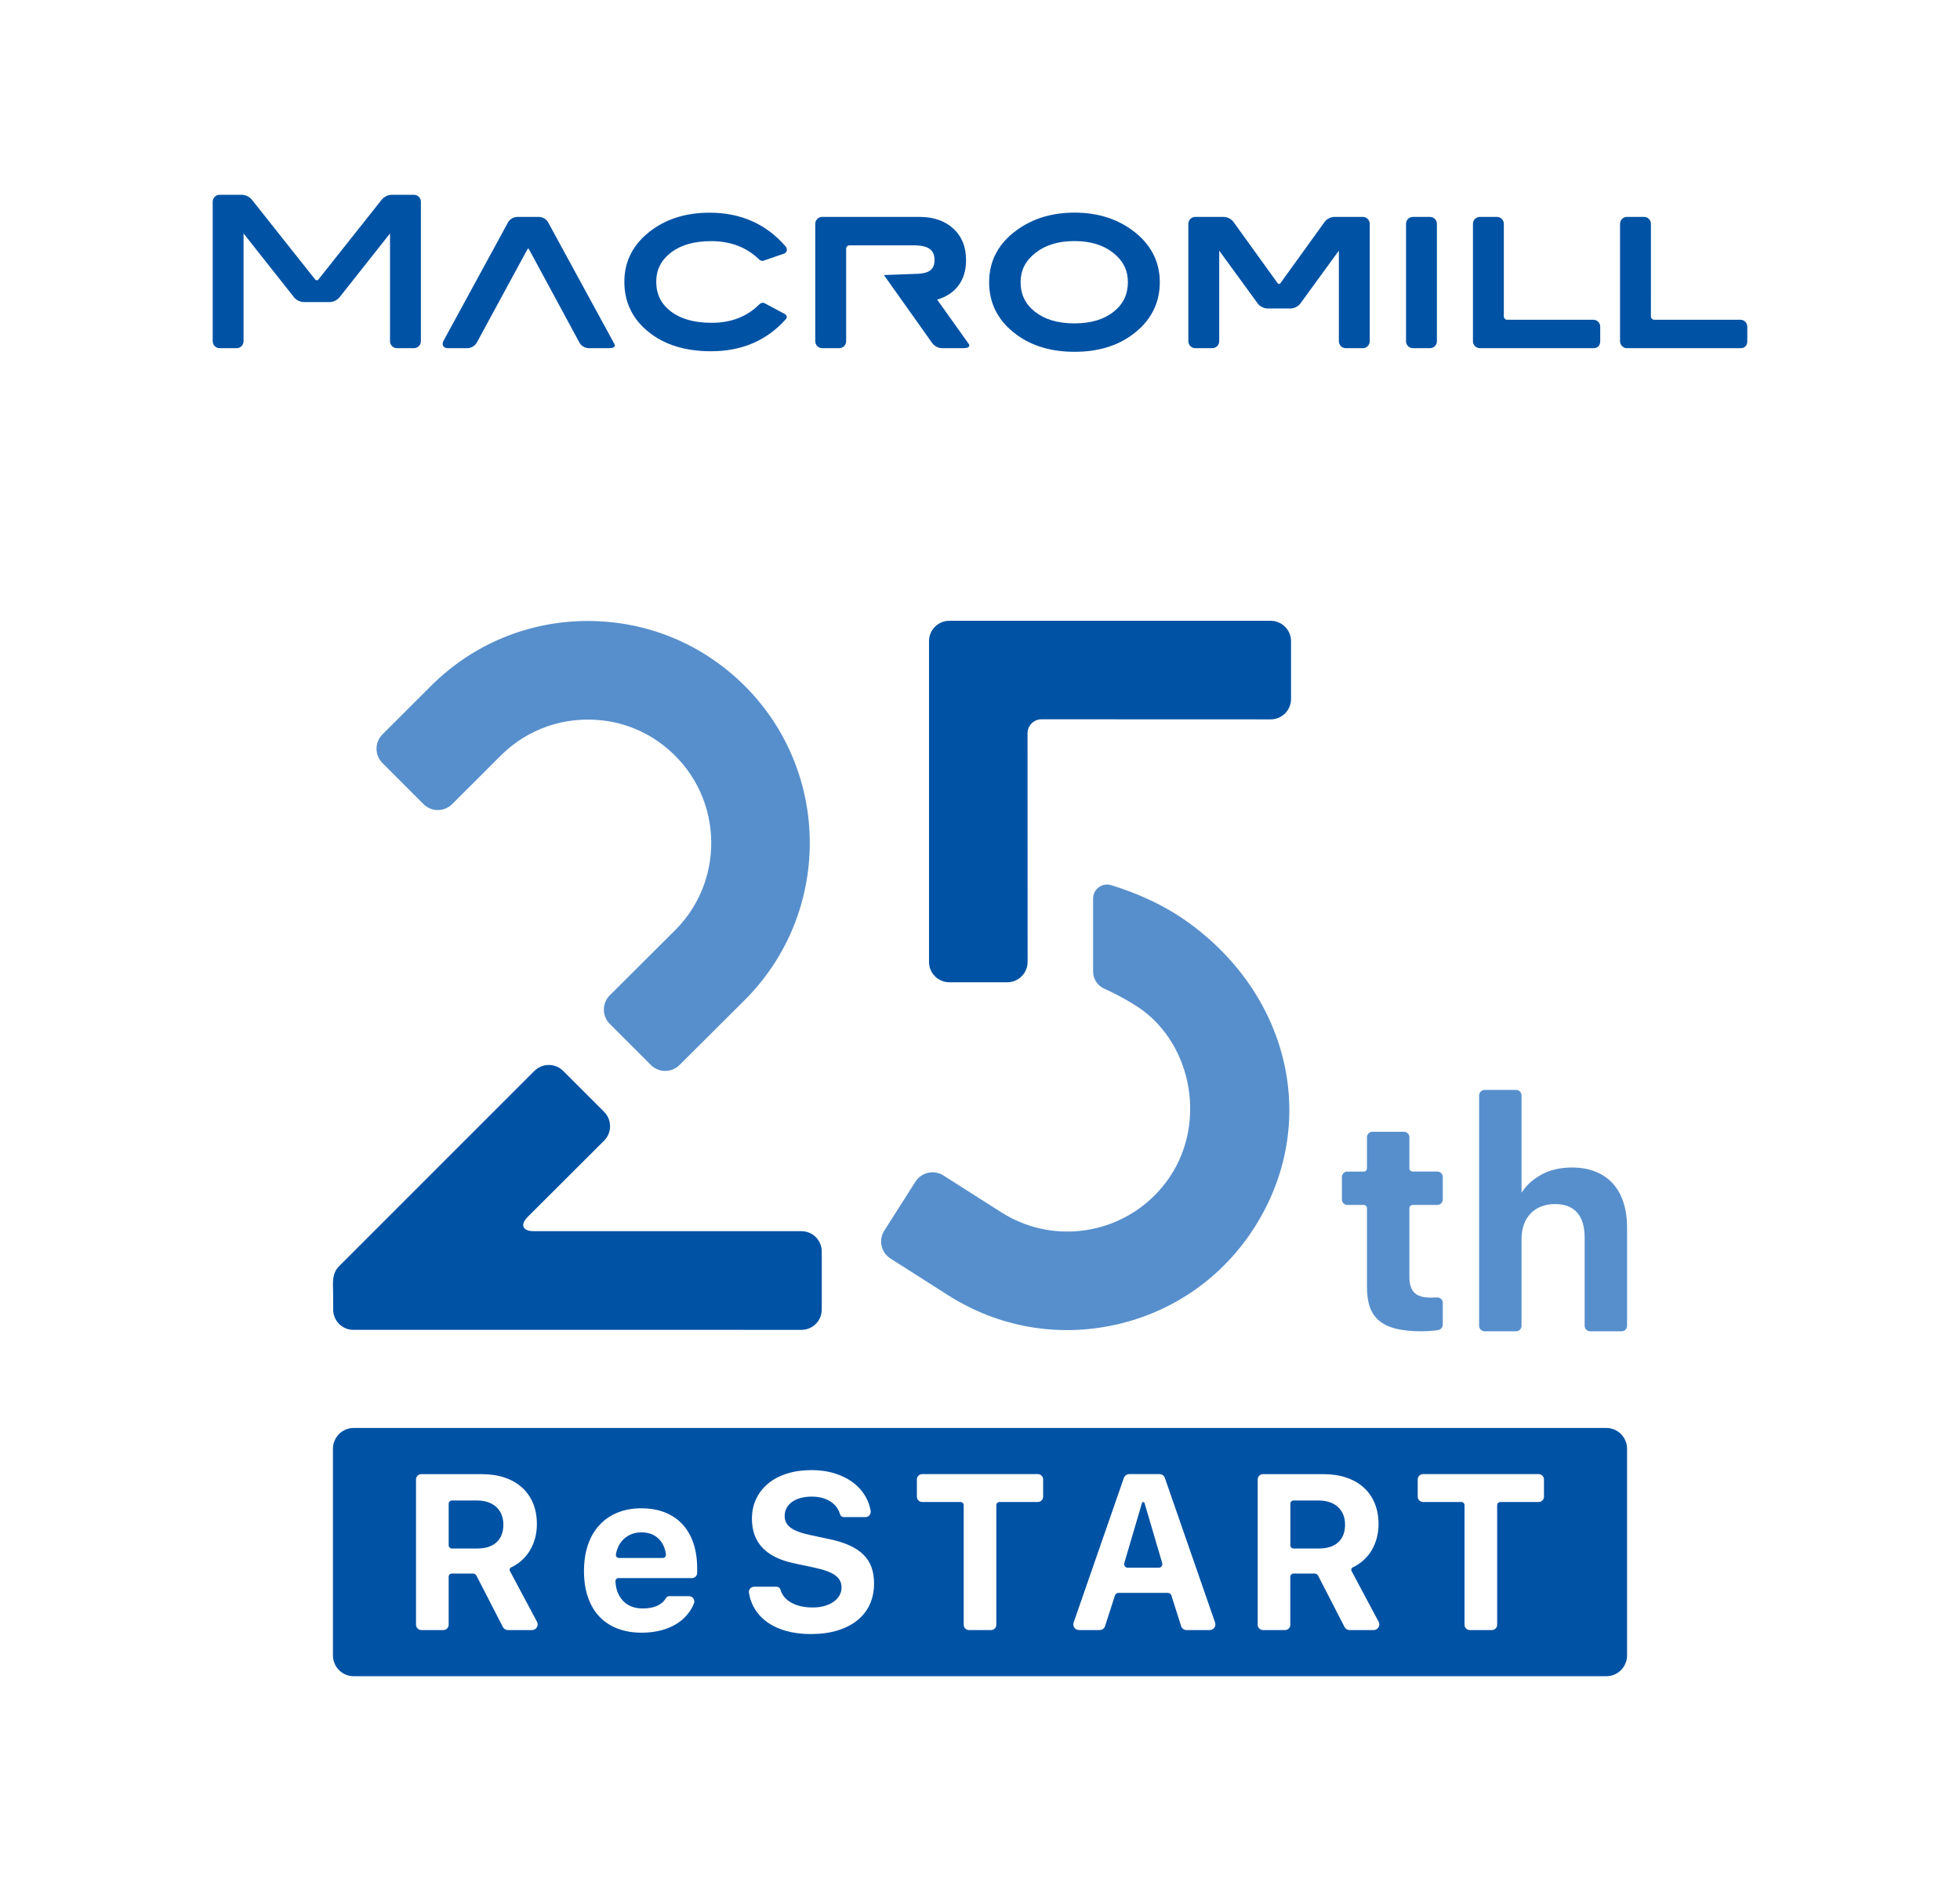 <?xml version="1.0" encoding="UTF-8"?>
<svg id="_レイヤー_1" data-name="レイヤー_1" xmlns="http://www.w3.org/2000/svg" viewBox="0 0 160.211 154.434">
  <g>
    <g>
      <path d="M36.592,28.466h1.629c.297-.007.599-.187.747-.445l4.14-7.631c.041-.074.069-.074.069-.074,0,0,.027,0,.069.075l4.122,7.629c.147.259.448.439.745.446h1.628c.115,0,.215-.01.297-.027.041-.009.078-.018.115-.038.031-.019.1-.051.108-.162,0-.03-.008-.057-.019-.078-.028-.051-.14-.257-.25-.458l-5.189-9.527c-.149-.257-.449-.436-.747-.443h-1.779c-.298.007-.599.186-.747.443l-5.285,9.704c-.04.074-.063.15-.063.228-.002.1.044.202.123.265.078.064.18.092.287.092Z" fill="#0052a4"/>
      <path d="M83.101,27.37c1.275.932,2.859,1.393,4.721,1.393h.02c1.863,0,3.444-.46,4.711-1.395,1.479-1.082,2.248-2.537,2.249-4.279v-.02c.002-1.726-.775-3.173-2.266-4.257v-.001c-1.309-.954-2.887-1.427-4.7-1.427-1.827-.001-3.41.473-4.718,1.427-1.492,1.072-2.269,2.518-2.266,4.254,0,0-.001.003,0,.01v.006c-.002,1.754.767,3.212,2.25,4.287ZM84.628,20.681c.814-.641,1.867-.971,3.197-.972,1.319.001,2.365.327,3.174.966.81.645,1.189,1.413,1.195,2.392-.005,1.016-.38,1.793-1.169,2.425-.791.624-1.844.947-3.2.947-1.366-0-2.429-.323-3.224-.948-.796-.631-1.173-1.409-1.177-2.425.004-.966.387-1.731,1.204-2.384Z" fill="#0052a4"/>
      <path d="M120.965,28.466h9.272c.612,0,.565-.586.565-.586v-1.174c-.001-.312-.254-.565-.565-.565h-7.043c-.147,0-.27-.123-.271-.271l.001-7.572c-.001-.311-.253-.564-.565-.564h-1.394c-.312.001-.564.253-.565.564v9.602c.001.312.253.566.565.566Z" fill="#0052a4"/>
      <path d="M142.824,27.88v-1.174c-.001-.312-.253-.565-.564-.565h-7.043c-.147,0-.271-.123-.271-.271l.001-7.572c-.001-.311-.253-.564-.564-.564h-1.395c-.312.001-.564.253-.565.564v9.602c.002.312.253.566.565.566h9.272c.614,0,.564-.586.564-.586Z" fill="#0052a4"/>
      <path d="M53.017,27.142c1.311,1.057,3.024,1.577,5.101,1.576h.012c2.496,0,4.553-.877,6.101-2.619.046-.048.08-.115.08-.185-.024-.192-.151-.236-.188-.254l0-.002-1.615-.862c-.052-.029-.111-.041-.161-.041-.161.005-.243.099-.256.107-1.018,1.021-2.303,1.529-3.925,1.531-1.432-.001-2.535-.321-3.337-.936-.802-.623-1.184-1.397-1.189-2.419.005-.986.384-1.747,1.191-2.379.803-.62,1.893-.943,3.302-.944,1.585.002,2.864.492,3.898,1.476l.001-.001c.029.031.117.13.287.139.025,0,.051-.004.078-.011l1.725-.595c.13-.065.201-.198.197-.305-.005-.157-.087-.247-.093-.26-1.583-1.839-3.679-2.77-6.216-2.768h-.013c-1.844,0-3.427.467-4.714,1.412-1.481,1.072-2.251,2.513-2.248,4.237v.014c-.002,1.65.672,3.039,1.981,4.089Z" fill="#0052a4"/>
      <path d="M67.204,28.466h1.394c.312-0.0.565-.254.566-.566v-7.572c0-.149.121-.27.27-.271h5.301c.612.008,1.029.119,1.28.311.248.192.367.468.376.901-.009.402-.118.657-.348.834-.231.179-.619.283-1.195.29l-2.597.093,3.958,5.577c.174.234.488.396.78.403h1.739c.111,0,.208-.01.287-.028.04-.008.076-.019.114-.039.032-.019.096-.059.101-.161,0-.041-.015-.075-.03-.098-.039-.055-.179-.25-.312-.437l-1.033-1.45-1.251-1.756c1.53-.454,2.37-1.597,2.361-3.235,0-.011-.002-.02,0-.026,0-.009-.002-.009-.002-.009.003-1.038-.349-1.91-1.048-2.545-.696-.638-1.633-.949-2.759-.948-.002,0-.007-0-.014,0h-7.937c-.311.001-.565.252-.565.564v9.602c.001.312.254.566.565.566Z" fill="#0052a4"/>
      <path d="M31.88,19.086v8.814c.001.312.253.566.565.566h1.393c.311-0.0.564-.254.565-.566v-11.41c-.001-.312-.255-.564-.565-.564h-1.829c-.29.006-.609.159-.793.382l-5.177,6.528c-.048.06-.097.079-.145.08-.047-.001-.096-.02-.144-.08l-5.177-6.528c-.185-.223-.503-.376-.793-.382h-1.829c-.312,0-.564.253-.565.564v11.41c.001.312.253.566.565.566h1.393c.312-0.0.564-.254.564-.566v-8.814l4.131,5.228c.183.223.502.377.791.384h2.125c.29-.006.607-.161.792-.384l4.132-5.228Z" fill="#0052a4"/>
      <path d="M97.7,28.466h1.394c.312-0.0.565-.254.565-.566v-7.407l3.154,4.33c.176.231.49.391.782.398h1.909c.291-.006.606-.167.782-.398l3.153-4.33v7.407c0,.312.253.566.564.566h1.394c.312-0.0.565-.254.565-.566v-9.602c0-.311-.253-.564-.565-.564h-2.333c-.292.006-.605.167-.782.399l-3.609,5.006c-.046.061-.089.078-.125.078-.035,0-.078-.017-.124-.078l-3.608-5.006c-.176-.233-.491-.394-.782-.399h-2.333c-.311.001-.565.253-.565.564v9.602c0,.312.254.566.565.566Z" fill="#0052a4"/>
      <path d="M115.495,17.734h1.392c.312,0,.565.253.565.565v9.603c0,.311-.253.564-.564.564h-1.394c-.312,0-.565-.253-.565-.565v-9.601c0-.312.254-.566.566-.566Z" fill="#0052a4"/>
    </g>
    <g>
      <g>
        <path d="M28.889,108.727h14.728c.002,0,.004-0.0.007-0l21.889.001c.915,0,1.656-.741,1.656-1.656v-4.755c0-.915-.742-1.656-1.656-1.656l-21.889-.001c-.91.002-1.13-.526-.485-1.172l6.243-6.232c.647-.647.645-1.705.001-2.349l-3.352-3.352c-.648-.648-1.701-.644-2.348.002l-15.964,15.964c-.646.646-.486,1.483-.486,2.347v1.204c0,.915.742,1.656,1.656,1.656Z" fill="#0052a4"/>
        <path d="M31.263,62.386l3.355,3.358c.647.647,1.695.647,2.342.001l3.961-3.958c2.19-2.19,5.209-3.25,8.349-2.884,1.794.209,3.508.912,4.935,2.019,4.892,3.795,5.219,10.894.987,15.126l-5.344,5.324c-.649.647-.65,1.697-.002,2.345l3.356,3.356c.646.646,1.693.647,2.34.002l5.343-5.323c7.075-7.076,7.075-18.588,0-25.664-3.428-3.428-7.985-5.316-12.832-5.316-4.847,0-9.404,1.888-12.831,5.315l-3.96,3.957c-.647.647-.647,1.695-.001,2.342Z" fill="#578fcc"/>
      </g>
      <g>
        <path d="M111.738,92.981v2.538c0,.148-.12.268-.268.268h-1.334c-.247,0-.447.2-.447.447v1.835c0,.247.2.447.447.447h1.334c.148,0,.268.12.268.268v6.462c0,.643.081,1.191.244,1.644.163.453.423.824.78,1.114.358.29.818.503,1.382.637.564.136,1.247.203,2.049.203.334,0,.654-.016.959-.048.138-.014.267-.029.386-.045.227-.03.394-.225.394-.453v-1.785c0-.25-.211-.447-.461-.433-.001 0-.003 0-.004 0-.143.008-.33.012-.56.012-.595,0-1.028-.135-1.298-.406-.27-.269-.405-.69-.405-1.262v-5.641c0-.148.12-.268.268-.268h2.014c.247,0,.447-.2.447-.447v-1.835c0-.247-.2-.447-.447-.447h-2.014c-.148,0-.268-.12-.268-.268v-2.538c0-.247-.2-.447-.447-.447h-2.573c-.247,0-.447.2-.447.447Z" fill="#578fcc"/>
        <path d="M121.351,108.844h2.573c.247,0,.447-.2.447-.447v-7.094c0-.429.062-.817.185-1.167.123-.349.302-.649.536-.9.235-.25.52-.445.858-.583.338-.139.725-.209,1.162-.209.794,0,1.395.233,1.805.697.409.465.613,1.154.613,2.067v7.19c0,.247.2.447.447.447h2.573c.247,0,.447-.2.447-.447v-8.011c0-.786-.101-1.487-.304-2.103-.202-.615-.498-1.131-.888-1.549-.389-.417-.861-.734-1.417-.953-.556-.218-1.188-.327-1.894-.327-.969,0-1.862.21-2.56.615-.782.453-1.175.875-1.563,1.442v-7.954c0-.247-.2-.447-.447-.447h-2.572c-.247,0-.447.2-.447.447v18.841c0,.247.2.447.447.447Z" fill="#578fcc"/>
      </g>
      <path d="M105.529,52.417c0-.914-.749-1.661-1.659-1.661h-26.274c-.916,0-1.658.747-1.658,1.661v26.23c0,.915.742,1.662,1.658,1.662h4.74c.911,0,1.661-.747,1.661-1.662l-.006-18.696c-0-.631.512-1.143,1.143-1.143l18.737.007c.91,0,1.659-.748,1.659-1.66v-4.739Z" fill="#0052a4"/>
      <path d="M89.711,100.384c-2.716.681-5.525.224-7.877-1.274l-4.719-3.005c-.771-.491-1.794-.264-2.285.507l-2.547,4.001c-.491.771-.264,1.794.507,2.285l4.718,3.004c4.084,2.602,8.937,3.458,13.665,2.41,4.728-1.048,8.765-3.874,11.368-7.959,5.372-8.431,2.943-19.007-5.548-25.033-1.878-1.333-3.999-2.281-6.166-2.95-.733-.226-1.476.325-1.476,1.092l-0,5.977c0,.602.358,1.143.907,1.391.841.379,1.651.806,2.414,1.285,4.601,2.753,6.107,9.422,2.934,14.131-1.385,2.055-3.492,3.536-5.895,4.139Z" fill="#578fcc"/>
    </g>
    <g>
      <path d="M40.567,123.21c-.185-.171-.412-.302-.68-.393-.268-.092-.567-.137-.897-.137h-2.054c-.144,0-.261.117-.261.261v3.402c0,.144.117.261.261.261h2.081c.677,0,1.202-.171,1.573-.513.371-.341.556-.822.556-1.44,0-.3-.05-.573-.15-.817-.1-.244-.243-.452-.429-.623Z" fill="#0052a4"/>
      <path d="M93.552,122.881c-.033-.099-.173-.099-.206,0l-1.444,4.908c-.061.191.081.386.282.386h2.531c.2,0,.343-.195.282-.385l-1.445-4.909Z" fill="#0052a4"/>
      <path d="M131.295,116.749H28.916c-.939,0-1.701.761-1.701,1.701v16.897c0,.939.761,1.701,1.701,1.701h102.379c.939,0,1.701-.761,1.701-1.701v-16.897c0-.939-.761-1.701-1.701-1.701ZM43.483,133.274h-1.965c-.174,0-.333-.097-.413-.252l-2.157-4.193c-.056-.109-.168-.177-.29-.177h-1.723c-.144,0-.261.117-.261.261v3.926c0,.24-.195.434-.434.434h-1.8c-.24,0-.434-.194-.434-.434v-11.881c0-.24.194-.434.434-.434h4.921c.701,0,1.331.094,1.891.283.56.189,1.034.46,1.423.813.389.353.688.782.897,1.286.209.503.314,1.073.314,1.71,0,.407-.052.797-.155,1.171-.103.374-.253.719-.45,1.034-.198.315-.44.594-.729.835-.231.193-.487.356-.766.489-.114.054-.164.189-.104.301l2.212,4.147c.165.309-.059.682-.409.682ZM56.986,128.601c0,.234-.189.423-.423.423l-5.996-.003c-.15-0-.271.128-.261.278.021.321.078.614.163.839.109.289.259.534.451.738.191.203.422.359.693.468.271.109.575.164.91.164.513,0,.938-.087,1.277-.26.282-.145.493-.342.634-.591.056-.099.164-.156.277-.156h1.607c.305,0,.52.308.407.591-.092.231-.207.447-.345.65-.251.368-.567.682-.95.941-.383.259-.826.458-1.329.596-.504.138-1.053.208-1.648.208-.742,0-1.405-.113-1.988-.34-.584-.227-1.078-.556-1.484-.99-.407-.433-.716-.962-.928-1.586-.212-.624-.318-1.331-.318-2.12,0-.795.107-1.509.323-2.143.215-.633.526-1.171.932-1.612.406-.442.898-.782,1.476-1.021.577-.238,1.228-.358,1.953-.358.719,0,1.361.112,1.926.335.565.224,1.044.546,1.436.968.391.421.691.937.897,1.546.206.61.309,1.3.309,2.072v.363ZM71.092,131.188c-.239.512-.582.947-1.03,1.303-.448.357-.99.63-1.626.822-.636.191-1.355.287-2.156.287-.76,0-1.449-.09-2.068-.27-.619-.18-1.149-.437-1.591-.773-.442-.335-.788-.742-1.038-1.219-.18-.344-.302-.717-.364-1.121-.04-.258.169-.487.43-.487h1.836c.148,0,.275.102.314.245.044.164.114.316.21.458.141.209.328.387.561.534.232.148.505.261.817.34.312.08.657.119,1.034.119.348,0,.666-.039.954-.119.289-.079.537-.191.747-.336.209-.144.372-.316.49-.517.118-.2.177-.421.177-.663,0-.2-.041-.383-.124-.548-.082-.165-.212-.312-.389-.442-.177-.13-.405-.246-.685-.349-.28-.103-.614-.196-1.003-.279l-1.661-.354c-2.309-.482-3.464-1.696-3.464-3.64,0-.601.116-1.146.349-1.634.232-.489.561-.908.985-1.259.424-.35.937-.62,1.538-.808.601-.188,1.269-.283,2.005-.283.701,0,1.346.094,1.935.283.589.188,1.098.452,1.528.791.43.339.769.744,1.016,1.215.171.325.287.672.348,1.042.044.268-.154.513-.426.513-.523 0-1.347 0-1.767 0-.15,0-.275-.103-.314-.247-.042-.158-.106-.305-.192-.441-.13-.206-.296-.383-.499-.53-.203-.147-.442-.261-.716-.34-.274-.08-.573-.119-.897-.119-.336,0-.639.037-.91.11-.271.074-.503.18-.698.318-.194.139-.344.306-.45.504-.106.197-.159.417-.159.658,0,.395.164.713.49.954.327.242.865.441,1.613.601l1.537.327c.642.135,1.195.308,1.657.517.463.209.842.461,1.14.755.297.295.517.636.658,1.025.141.389.212.831.212,1.325,0,.642-.12,1.219-.358,1.732ZM85.266,122.368c0,.24-.194.434-.434.434h-3.131c-.144,0-.261.117-.261.261v9.776c0,.24-.194.434-.434.434h-1.799c-.24,0-.434-.194-.434-.434v-9.776c0-.144-.117-.261-.261-.261h-3.131c-.24,0-.434-.194-.434-.434v-1.411c0-.24.194-.434.434-.434h9.452c.24,0,.434.194.434.434v1.411ZM98.885,133.274h-1.898c-.202,0-.381-.131-.442-.324l-.795-2.509c-.039-.123-.153-.207-.282-.207h-4.048c-.128,0-.242.083-.282.205l-.811,2.513c-.062.192-.24.321-.442.321h-1.687c-.319,0-.543-.315-.438-.616l4.105-11.822c.065-.187.241-.312.438-.312h2.476c.198,0,.374.125.438.312l4.105,11.822c.105.302-.119.616-.438.616ZM112.281,133.274h-1.965c-.174,0-.333-.097-.413-.252l-2.157-4.193c-.056-.109-.168-.177-.29-.177h-1.723c-.144,0-.261.117-.261.261v3.926c0,.24-.194.434-.434.434h-1.8c-.24,0-.434-.194-.434-.434v-11.881c0-.24.194-.434.434-.434h4.921c.701,0,1.331.094,1.89.283.56.189,1.034.46,1.423.813.389.353.688.782.897,1.286.209.503.314,1.073.314,1.71,0,.407-.052.797-.155,1.171-.103.374-.253.719-.45,1.034-.198.315-.44.594-.729.835-.231.193-.487.356-.767.489-.114.054-.164.189-.104.301l2.212,4.147c.165.309-.059.682-.409.682ZM126.205,122.368c0,.24-.194.434-.434.434h-3.131c-.144,0-.261.117-.261.261v9.776c0,.24-.194.434-.434.434h-1.799c-.24,0-.434-.194-.434-.434v-9.776c0-.144-.117-.261-.261-.261h-3.131c-.24,0-.434-.194-.434-.434v-1.411c0-.24.194-.434.434-.434h9.452c.24,0,.434.194.434.434v1.411Z" fill="#0052a4"/>
      <path d="M52.427,125.286c-.3,0-.574.05-.821.15-.247.1-.464.242-.649.424-.186.183-.334.402-.446.658-.075.172-.131.359-.166.559-.028.158.095.303.256.303h3.575c.158,0,.28-.141.258-.298-.069-.509-.255-.92-.557-1.235-.359-.374-.842-.561-1.449-.561Z" fill="#0052a4"/>
      <path d="M109.366,123.21c-.185-.171-.412-.302-.68-.393-.268-.092-.567-.137-.897-.137h-2.054c-.144,0-.261.117-.261.261v3.402c0,.144.117.261.261.261h2.081c.677,0,1.202-.171,1.573-.513.371-.341.556-.822.556-1.44,0-.3-.05-.573-.15-.817-.1-.244-.243-.452-.429-.623Z" fill="#0052a4"/>
    </g>
  </g>
  <rect width="160.211" height="154.434" fill="none"/>
</svg>